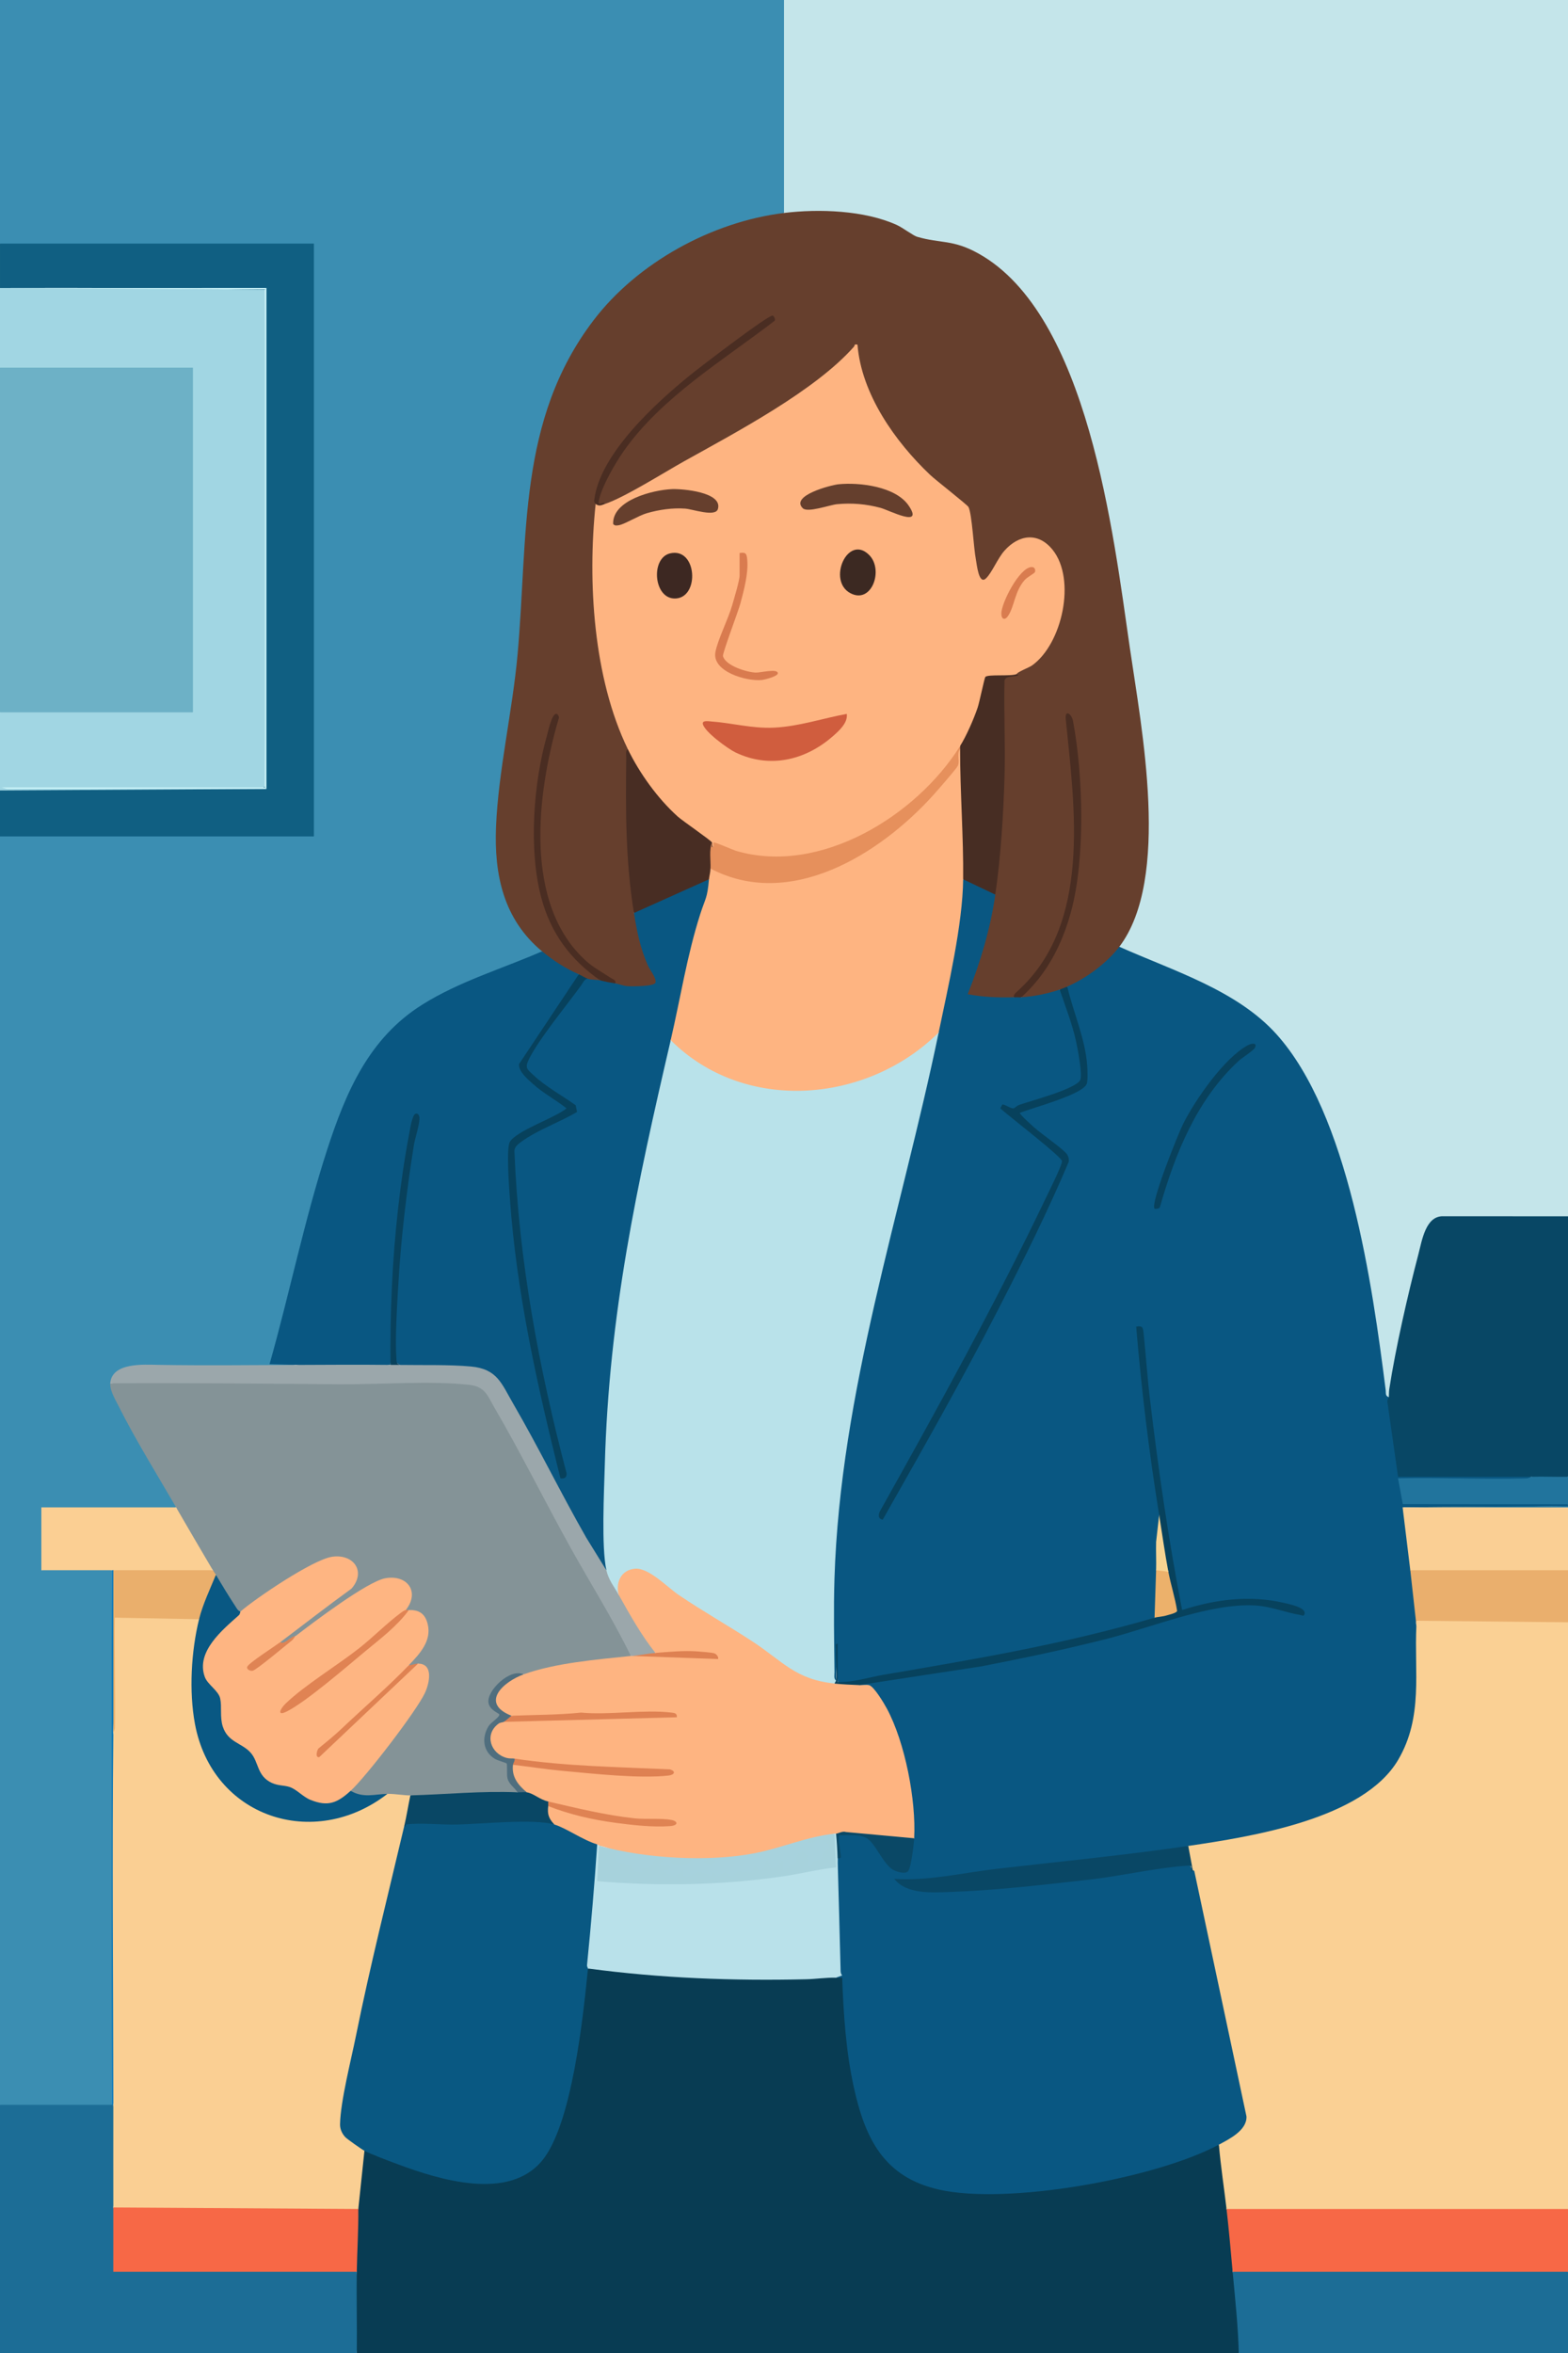 <?xml version="1.0" encoding="UTF-8"?><svg id="Layer_1" xmlns="http://www.w3.org/2000/svg" viewBox="0 0 1024 1536"><defs><style>.cls-1{fill:#21749d;}.cls-2{fill:#653f2d;}.cls-3{fill:#472d23;}.cls-4{fill:#b9e2ea;}.cls-5{fill:#3c2922;}.cls-6{fill:#d97b4f;}.cls-7{fill:#0a4866;}.cls-8{fill:#f76846;}.cls-9{fill:#df8454;}.cls-10{fill:#095883;}.cls-11{fill:#663f2d;}.cls-12{fill:#feb582;}.cls-13{fill:#e6905c;}.cls-14{fill:#fbcf93;}.cls-15{fill:#084765;}.cls-16{fill:#e08353;}.cls-17{fill:#de8152;}.cls-18{fill:#facf93;}.cls-19{fill:#c8f2f8;}.cls-20{fill:#07415c;}.cls-21{fill:#492d22;}.cls-22{fill:#0174b9;}.cls-23{fill:#9ba7ab;}.cls-24{fill:#ecb16b;}.cls-25{fill:#094765;}.cls-26{fill:#a7d2dc;}.cls-27{fill:#fad094;}.cls-28{fill:#d97c4f;}.cls-29{fill:#1c6d96;}.cls-30{fill:#a1d6e3;}.cls-31{fill:#4a2d22;}.cls-32{fill:#849397;}.cls-33{fill:#105f82;}.cls-34{fill:#6db1c6;}.cls-35{fill:#08415c;}.cls-36{fill:#eaaf6c;}.cls-37{fill:#b9e1ea;}.cls-38{fill:#eaaf6d;}.cls-39{fill:#f7d492;}.cls-40{fill:#3d2822;}.cls-41{fill:#07425d;}.cls-42{fill:#df8252;}.cls-43{fill:#df8353;}.cls-44{fill:#feb481;}.cls-45{fill:#c4e5ea;}.cls-46{fill:#d05d3e;}.cls-47{fill:#facf94;}.cls-48{fill:#506e7e;}.cls-49{fill:#a7d2dd;}.cls-50{fill:#083c53;}.cls-51{fill:#df8253;}.cls-52{fill:#3b8eb2;}.cls-53{fill:#095882;}.cls-54{fill:#095782;}.cls-55{fill:#482d23;}</style></defs><path class="cls-52" d="M512,0l2,.69v137.08l-2,1.22-3.99,2.56c-51.43,8.26-99.31,37.04-127.58,81.27-24.88,38.91-32.73,83.78-35.57,129.17-1.99,53.6-7.72,106.96-16.56,160.14-4.48,37.6-5.95,78.01,24.42,105.11l1.28,3.75c-.95,1.55-2.19,2.81-3.72,3.77l-50.12,20.36c-63.19,24-80.65,87.72-96.75,147.42-8,32.11-16.31,64.12-24.96,96.03l13.21.38,1.34,2.04-7.41,1.36c-30.03,1.08-59.8,1.24-89.32.46-7.7.06-19.97.23-22.14,9.25l-2.13.92c1.89,1.54,3.23,4.11,4.01,7.73,12.48,23.56,25.44,47.04,38.88,70.43l.11,2.83-.69,2H28.22l-1.22-2c.77,0,1.96.18,2,.67.72,9.43,1.21,30.22,0,39.15l-2,1.18c15.27-2.73,30.74-2.78,46,0,.88,114.31.54,234.44,0,349l-.93,2H1.21l-1.21-2v-828l.7-2h203.07l1.23,2-2-.96V160.25l2-1.25-.7,2H1.23l-1.23-2V0h512Z"/><path class="cls-45" d="M512,0h512v794l-.69,2c-28.32-.4-56.51-.18-84.55.66-5.04,2.05-7.39,10.44-8.72,15.29-8.79,32.09-16.35,65.94-20.99,98.97l-2.05,1.08c-1.78,1.62-3.03,1.05-3.71-1.17-6.75-53.05-14.16-107.72-31.31-158.87-16.16-48.21-39.32-89.15-88.31-109.11l-49.93-21.45c-1.22-.88-2.13-2.02-2.74-3.4l.18-3.68c18.24-28.76,17.86-64.9,16.38-97.94-5.82-55.24-12.57-110.56-22.66-165.27-11.64-63.19-29.65-150.06-88.86-184.96-11.93-4.75-24.5-7.98-37.7-9.7-23.85-16.36-54.1-18.62-82.91-15.82l-3.43-1.63V0Z"/><path class="cls-54" d="M650,584c.37,1.03.7,2.07.88,3.13s.35,2.07.18,3.02c-3.51,19.78-8.74,40.44-17.68,58.26.82-.45,1.7-.72,2.65-.74,5.26-.1,16.96.65,22.17,1.41,1.44.21,2.68,1.03,3.8,1.92,1.42-2.38,3.96-2.92,5,0,7.33-3.11,17.29-6.02,25-5l3.13,2.91c5.21,12.97,11.49,32.52,12.32,46.68.67,11.51.7,11.96-9.9,16.98-12.49,4.58-24.88,8.84-37.19,12.79l-3.55-1.5,25.73,21.02c5.2,3.69,9.5,8,12.92,12.92-1.75,7.39,2.35-.19-.6-3.53-9.63-7.57-19.03-15.47-28.19-23.69-2.37-2.05-3.44-4.52-.33-6.36,13.02-3.78,25.64-8.52,37.86-14.23,4.62-1.89,4.46-6.64,3.96-10.95-2.14-18.23-6.68-34-12.36-51.48l1.19-3.55,1.32-2.79c11.26-5.44,21.56-13.05,29.66-22.62l3.02-.59c34.6,15.53,76.43,28.11,102.51,56.99,47.22,52.27,62.77,164.01,71.46,232.54.23,1.8-.42,3.75,2.03,4.48,1.38.87,1.72,1.55.95,2.79l6.92,47.21h83.93s1.2,2.01,1.2,2.01c1.53,2.43-1,2.83-3.25,3.07-27.15.21-54.28.08-81.41-.4l2.64,13.23,104.81.11,1.21,2v1c-35.67.77-71.67,1.1-108,1l2.07.43s1.59,13.05,4.77,39.15l-1.84,1.42,2.06.45c1.18,10.65,2.37,21.3,3.55,31.95-1.6.35-2.14,1.55-1.61,3.6l1.87,3.17c1.7,32.6,2.51,74.25-22.35,98.6-26.81,26.26-88.58,40.3-125.53,43.8l-2.99-1.58-6.4,2.27c-57.56,7.78-114.68,14.89-171.37,21.33l-8.98.07c9.81,5.76,23.41,5.14,34.74,4.24,50.91-4.06,101.39-9.01,151.24-17.04,2.12.28,3.38,1.99,3.76,5.12.85-2.54,2.48-1.63,3.09.78l33.91,159.57c.29,4.8-2.16,8.35-5.39,11.59-2.76,2.77-11.42,9.46-14.61,7.07l-1.72,3.14c-40.58,18.29-87.13,28-131.67,30.64-54.14,3.21-92.34-6.12-105.33-63.89-5.71-25.42-9.36-51.88-8.57-77.97-.69,1.89-1.56.84-2.71-.92-.34-1.52-.04-2.26,1.19-2.71-1.57-24.96-1.63-50.06-.19-75.29,1.02-3.3,1.02-8.16,0-14.57,1.49-3.24,24.7-1.66,25.71,5.65,2.99,6.27,18.37,27.07,20.45,10.21l1.76-13.15,2.09-1.15-1.88-2.98c-.83-32.18-6.34-70.5-27.94-95.02-3.03.46-5.08-.21-6.17-2-.14-.84,0-1.7.66-1.8,68.72-10.52,141.88-21.99,210.34-44.98,26.34-8.56,51.26-9.49,77.23-1.17-22.43-9.63-49.51-7.26-72.95-.27l-5.32.28c-13.39-60.58-20.64-123.13-26.5-184.19-2.63-2.64-2.56-.73.2,5.74,3.64,33.37,7.72,66.51,11.93,99.81.65,5.17.59,10.39.41,15.59.28,11.25.51,22.86-.62,34.17l-1.38,1.83c.78.12,1.93.4,1.97.96.34,5.24.1,24.1-.92,28.66l-2.05,1.38-4.14,2.58c-62.41,17.07-125.34,30.31-188.81,39.73-4.48.49-9.77.95-14.05-.31-.71-8.18-.71-16.51,0-25-.27,7.98-.61,15.98-1,24-2.24,1.76-3.04-.19-3.12-2.57-3.39-83.31,7.54-167.11,27.47-248.78,13.43-55.74,26.88-111.45,40.35-167.13l2.31-4.52-.92-2.13c6.82-31.09,11.77-62.49,14.83-94.19l2.08-3.68c.42-.66,1.1-1.59,1.65-1.43,2.48.72,16.88,7.54,18.93,9.02l.42,2.41Z"/><path class="cls-50" d="M546,1291c1.33.03,2.68-.04,4,0,.86,23.56,2.44,47.95,7.48,71.02,7.37,33.66,19.49,59.13,55.69,67.31,45.04,10.18,141.65-7.27,182.82-29.32.6,1.01,1.17,2.03,1.62,3.11,2.07,4.98,5.25,30.36,4.32,35.5-.21,1.15-.55,2.27-.94,3.39,4.57,12.92,5.86,27.43,4,41,.61,1.03,1.19,2.08,1.63,3.18,2.44,6.01,5.2,40.33,3.6,46.45-.3,1.15-.75,2.27-1.23,3.38H233c-3.02-16.98-3.46-36.11,0-53-.49-1.04-.95-2.1-1.27-3.19-1.39-4.77-.61-29.75.95-34.66.34-1.08.81-2.12,1.32-3.15-.77-.08-1.94-.39-1.92-.88.21-4.37,2.73-34.69,3.81-36.15l2.11-.97,1.85-1.31c18.26,7.75,37.2,14.98,56.98,18.96,52.97,9.6,64.42-15.93,74.67-63.02,5.13-23.59,7.73-47.72,10.27-71.59l2.22-2.04,5.41-.64c50.95,4.69,103.62,8.14,153.83,4.64l2.76,2Z"/><path class="cls-27" d="M1024,1059v383l-.7,2h-221.06l-1.24-2c-1.61-13.99-3.81-27.95-5-42,6.98-3.74,18.44-9.44,18.02-18.45l-34.04-160.04c-.16-.5-.53-.55-.99-.51-1.38-2.07-5.62-11.61-4.71-14.26.28-.82.98-1.34,1.71-1.74,41.16-6.05,114.46-17.46,137.17-56.33,16.38-28.03,10.35-57.08,11.83-87.67-.46-2.05-.22-3.72.72-4.99l97.07.98,1.2,2.01Z"/><path class="cls-34" d="M0,240l.69-2h124.08l1.22,2,2,.7v223.06l-2,1.24-.69,2H1.22l-1.22-2v-225Z"/><path class="cls-30" d="M1,188c57.46-.11,114.79.23,172,1,.89,106.41.88,218.34,0,325-55.99.88-115.42.87-172,0,56.46.8,115.05.78,171.77.5.46-1.27.87-1,1.23.5l-.69,2c-57.35.33-114.7.66-172.07.99l-1.24-1.99v-51h126v-225H0v-52c.28-.87.62-.86,1,0Z"/><path class="cls-33" d="M0,159h205v387H0v-30l174-1c-2.27-.37-2.75-1.11-.5-1.57V189.24c-57.24-1.06-114.74-1.47-172.5-1.24h-1v-29Z"/><path class="cls-29" d="M73,1374c.28-.87.62-.86,1,0,2.76,22.27,2.69,44.72,0,67,2.08,13.22,2.71,26.55,1.89,40.01h155.88s1.23,1.99,1.23,1.99c-.3,17.64.22,35.36,0,53H0v-162h73Z"/><path class="cls-15" d="M1024,794v170c-6.69,3.26-17.12,2.94-24,0h-86.99s-6.92-48.66-6.92-48.66c-.49-1.24.86-2.68.91-3.34.12-1.74,0-3.32.28-5.19,4.04-26.36,12.18-62.04,19.01-88.02,2.33-8.85,4.69-25.13,16.17-24.83l81.54.04Z"/><path class="cls-29" d="M1024,1483v53h-215c-.45-17.73-2.4-35.39-4-53l.7-2h217.07l1.23,2Z"/><path class="cls-8" d="M1024,1442v41h-219c-1.25-13.69-2.42-27.35-4-41h223Z"/><path class="cls-47" d="M1024,984v41c0,.78-.2,1.99-.69,2-30.54.65-63.24.8-93.86,0-4.19.72-7.01.05-8.45-2l-5-41c36.13-.44,72.13-.44,108,0Z"/><path class="cls-38" d="M1024,1025v34l-98.99-1c-.06.99.04,2,0,3l-4-36h103Z"/><path class="cls-1" d="M1024,964v18l-107.89-.11-3.11-16.88c27.83-.61,55.79.75,83.62.06,1.8-.04,3.2-1.07,3.38-1.07,7.97-.24,16.03.18,24,0Z"/><polygon class="cls-1" points="1024 983 1024 984 916 984 1024 983"/><path class="cls-11" d="M731,618c-8.03,10.6-21.79,20.75-34,26-.15,3.16-2.77,4.19-5,2-7.89,2.67-16.67,4.45-25,5l1.39-4.05c12.35-12.02,21-27.24,26.45-43.5-6.33,17.96-17.18,37.06-32.85,47.55-10.08.29-20.1-.08-30-2.01,8.25-20.96,14.8-42.63,18-64.99-.61-2.57-1.18-5.21-.96-7.86,3.66-44.03,6.78-87.71,4.99-131.92l.72-1.93c3.47-.56,6.55-1.32,9.25-2.29-.65-.7-.87-1.47-.55-2.32,17.58-6.68,26.27-24.26,29.01-42.21,6.09-39.88-24.7-61.56-43.99-20.47-5.6,9.41-11.22,4.98-12.27-4.26-1.58-12.85-3.35-25.66-5.31-38.43-33.17-26.22-66.23-58.87-72.53-103.66-16.28,17.48-36.36,30.77-56.56,43.37-33.59,20.96-69.76,40.13-104.52,58.3l-2.28-1.31c-2.31.17-4.18.13-6,0,.43.84.81,1.7,1.08,2.59s.46,1.7.43,2.54c-2.03,51.33-2.75,101.51,19.2,149.52l.3,5.36c1.97,55.38,2.96,83.06,2.96,83.06,1.6,8.18,1.95,16.16,1.04,23.94l2.45,2.55c2.1,13.7,5.66,27.35,13.03,39.14,4.72,10.55-22.44,9.04-26.81,6.49l-.67-2.18c-64.39-30.38-55.81-115.39-39.26-172.87-16.64,53.69-24.25,129.58,27.34,167.04l1.91,3.83c-.96,2.84-7.7,2.26-8-1-3.2.72-5.86,1.06-6-3-4.25.59-8.57-.93-12.94-4.55-5.6-2.57-9.29-6.06-11.06-10.45-25.1-20.86-31.38-49.86-30.05-81.55,1.51-36.1,10.7-75.23,14.04-111.96,7.03-77.29-.17-152.99,49.61-218.39,28.65-37.65,77.37-64.36,124.4-70.1,22.81-2.78,52.53-1.77,73.67,7.83,3.83,1.74,10.73,6.98,13.28,7.72,15.43,4.51,23.27,1.58,40.07,10.93,71.63,39.9,88.07,183.16,98.81,257.19,7.67,52.84,26.86,150.85-6.83,195.33Z"/><path class="cls-54" d="M463,574c2.01,2.42,2.2,5.87.58,10.34-9.36,29.8-17.21,60.4-23.55,91.78l-2.03,2.88c.3,3.48.18,6.95-.36,10.4-25.94,108.82-46.96,224.42-40,333.56l-1.64,2.03-2.3.08c-22.76-38.49-44.87-77.98-66.33-118.49-6.39-12.62-19.4-13.27-32.53-13.29l-30.31-.26c-1.37-.33-2.54-1.02-3.52-2.04l-3.64-.85c-.34-13.42-1.13-13.14-2.36.85-20.38,2.89-41.64,3.04-62,0l-16.98-.48c13.19-46.56,22.75-94.24,37.72-140.28,12.18-37.44,27.2-72.46,61.75-94.25,24.29-15.32,52.38-23.54,78.52-34.98,7.09,5.9,15.5,11.38,24,15l1.15,1.88-14.2,21.33c5.35-7.08,10.66-14.07,15.93-20.98l3.12.76c1.91.63,5.85.48,8,1,1.7-3.21,7.93-.16,10,2,2.44.39,4.85,1.55,7.78,1.77,2.71.2,17.75.26,18.3-2.39.64-3.06-3.56-7.88-4.93-11.02-5.2-11.9-7.08-21.67-9.14-34.36l.55-2.44c15.51-6.96,31.02-13.93,46.54-20.89l1.91,1.33Z"/><path class="cls-32" d="M412,1081l-1.7,1.52c-21.65,2.17-43.03,5.9-64.15,11.18l-4.14-.7c-8.44-1.03-25.91,13.28-19.32,21.21,5.77,4.39,7.35,6.41.43,10.83-10.38,12.24-3.42,20.79,9.6,25.62-.33,8.15,1.02,11.79,5.77,17.69l-.48,1.64-6.17,1.81c-20.3.5-40.55.97-60.74,1.43l-3.08-1.24c-1.37,3.4-13.27,1.83-15-1-7.29,3.58-16.02,4.09-23.46.56l-.54-2.56-.62-2.15c17.24-18.81,33.29-39.59,46.69-61.32,2.41-4.97,6.45-16.03-1.18-17.49l-.89-2.04c-3.25,2.41-5.25,2.74-6,1l-.42-2.46c9.38-7.23,19.08-28.86,1.76-31.54l-1.34-2c-1.09,1.05-1.75,1.05-2,0-.82-1.77-.4-3.79,1.25-6.08,1.76-24.06-24.09-8.95-34.88-2.02-12.5,8.02-24.42,17.02-36.18,25.95l-2.18-.84c-2.95,2.27-5.83,4.44-9.1,6.3-.29.16-1-1.33-.9-2.3,1.08-1.47,2.2-2.9,3.42-4.25s2.42-2.65,3.81-3.73c12.54-9.66,25.19-19.17,37.99-28.48,10.41-15.58-5.09-20.87-18.58-14.83-17.89,8-34.88,20.36-50.44,32.05l-2.19-.77c-1.62,2.25-2.93.83-4.16-1.14-4.71-6.12-10.94-15.53-11.84-22.86-2.9.86-3.38-.46-2-3-10.56-11.78-18.86-26.05-24-41-12.08-20.75-26.9-44.74-37.52-65.98-2.12-4.23-5.87-10.29-5.48-15.02l11.48-1.4c66.3.22,131.69-.09,196.18-.91,8.41-.1,16.76.49,25.12,1.12,7.28.55,11.56,2.51,15.5,8.37,28.36,52.18,57.31,104.47,86.85,156.86,2.53,4.35,4.84,8.82,4.86,13.96Z"/><path class="cls-23" d="M193,891c20.64-.07,41.37-.26,62,0,1.43-2.27,3.43-2.27,6,0,14.5.23,32.37-.27,46.48,1.02,17.31,1.58,20,11.09,27.69,24.31,16.65,28.64,31.2,58.59,47.65,87.35l13.17,21.33,2.35,1.11c2.29,4.82,4.18,9.78,5.65,14.89.79.38,1.57.79,2.26,1.3,2.09,1.56,17.93,27.16,20.61,31.95.81,1.45,1.06,3.1,1.13,4.74l-1.23,1.31-13.77.69c-.33.87-.67.87-1,0-11.69-24.09-26.13-46.9-39.17-70.33-16.82-30.2-32.25-61.53-49.66-91.34-4.68-8.02-6.15-14.15-16.67-15.33-25.32-2.85-59.27-.15-85.18-.37-49.68-.41-99.57-1-149.33-.63,1.13-13.75,21.86-12.21,31.54-12.04,29.86.51,59.84.14,89.46.04Z"/><path class="cls-14" d="M115,984c7.9,13.56,15.96,27.46,24,41-21.61,2.72-43.4,2.79-65,0-.19.89-.52.86-1,0-15.32-.04-30.68.03-46,0v-41h88Z"/><path class="cls-22" d="M74,1131c.89,10.1,1.71,20.23,1.75,30.37.23,60.74.33,121.52.19,182.26-.01,5.06-.31,10.12-.63,15.19s-.8,10.13-1.31,15.18h-1v-349c.33,0,.67,0,1,0l2,.69v29.81l-1.51,1.15c.34,24.95.17,49.74-.49,74.35Z"/><path class="cls-4" d="M546,1097c1.6,1.35,1.26,2.02-1,2-2.88,1.85-6.42,1.92-10.65.23-15.98-5.77-30.75-14.5-44.31-26.18-22.2-12.59-43.09-26.49-62.67-41.7-9.49-8.61-23.54-6.71-21.67,8.03l-1.69,1.63c-3.08-5.51-6.62-9.68-8-16-3.34-15.25-1.51-51.34-1.04-68.54,2.68-98.55,20.96-182.55,43.04-277.46l4.32,1.38c46.73,43.26,121.15,37.14,166.45-5.08l4.23-1.3c-24.54,118.33-64.25,234.55-68.05,356.45-.62,19.95-.22,41.04.03,61.06.02,1.69-.64,4.45,1.02,5.49Z"/><path class="cls-44" d="M545,1099l1.41-1.2c4.12,1.02,8.57,1.29,13.37.81l1.23,1.39c2.05.09,4.59-.37,6.47.02,3.22.66,9.89,11.95,11.7,15.31,11.87,22.05,19.16,59.79,17.83,84.67l-1.1,1.91c-15.15-1.5-30.24-3.17-45.27-5.01-2.32.85-3.86.89-4.63.1-.1.92-.45.87-1,0-5.22,1.33-10.51,2.45-15.88,3.37-.34.98-.73,1.78-1.32,1.96-14.06,4.43-29.45,9.04-44.07,10.91-12.53,1.61-36.39,3.6-48.17,1.01-.8-.18-1.47-.95-2.1-1.9-9.97,1.03-20.07.17-30.31-2.58-2.86-2.27-6.58-3.87-11.16-4.79-1.26,1.67-1.72.83-2-1-2.13,1.48-4.72,1.17-7.76-.93l-19.33-9.65-.91-2.42c-5.23-1.22-8.9-9.34-4-12,6.67.95,6.67-.05,0-3-2.78,3.01-12.75-2.86-14-6-6.95-.72-14.51-13.08-9-18,7.57-.45,7.9-1.79,1-4-1.54,3.72-8.46.54-11.19-1.18-6.24-3.94-8.54-12.94-4.17-19.08,1.73-2.43,6.34-7.46,8.37-3.74l5.16-2.07c7.42.26,7.36-.39-.16-1.93-4.49,2.75-11.6-5.01-12.08-9.33-.93-8.41,12-18.17,20.08-17.67,20.84-7.5,48.03-9.67,70-12,.33-.03.67.03,1,0l17.34-.79-2.34-1.21c-9.29-11.66-16.72-24.97-24-38-2.04-8.08,1.6-16.11,10.62-16.95s21.22,12.13,28.66,17.17c15.58,10.57,32.08,19.85,47.85,30.15,20.12,13.13,28.2,24.99,53.87,27.63Z"/><path class="cls-44" d="M629,574c-.31,29.53-9.89,70.56-16,100-46.69,46.39-126.84,53.1-175,5,6.39-27.47,10.64-55.25,19.28-82.22,3.45-10.79,4.6-10,5.72-22.78-2.77-1-1.86-6.54,1-7l3.93-.27c60.45,26.56,122.28-22.69,156.05-68.62-.13-3.26.24-7.18,3.02-9.11l1.35,3.85c1.89,25.8,2.56,51.59,2.01,77.38l-1.36,3.77Z"/><path class="cls-37" d="M547,1213c.73,24.5,1.33,49.01,1.97,73.53.03,1.08.27,2.16,1.01,2.99l-3.98,1.48c-6.88-.13-13.1.89-19.46,1.04-47.71,1.11-95.33-.69-142.54-7.04-2.02.3-2.78-.34-2.62-2.29,1.69-20.44,3.43-40.94,5.38-61.35.56-5.87,1.85-11.64,3.24-17.36.88.27,1.63.89,2,1,.51.99.08,2.48-1,3,2.5,6.01,1.88,12.72.15,18.87,51.46,3.1,102.69.44,152.77-9.49l-.86-17.88,1.93-1.5c-.87-.28-.86-.62,0-1,.33-.04.67.03,1,0,1.52,4.91,2.55,11.13,1,16Z"/><path class="cls-3" d="M664,440c-.01.08.88.55,1.01.98-2.97.94-8.5-.05-9.02,3.51-.48,20.65.65,41.4.05,62.05-.74,25.4-2.43,52.26-6.04,77.46l-21-10c.29-27.56-2-56.74-2-85-.64-.05-.64-.72,0-2l-.84-2.48c7.38-13.79,12.61-28.33,15.69-43.62,1.75-2.09,16.98-2.73,20.51-2.49l1.63,1.59Z"/><path class="cls-25" d="M776,1205l3,16c-.15.01-.52.89-.98,1.01.43-4.78.03-4.34-4.49-3.99-19.61,1.5-41.95,6.69-62.05,8.96-29.27,3.32-61.56,7.08-90.94,8.06-11.99.4-28.48,1.63-36.54-8.55,22.22,1.49,44.46-3.91,66.5-6.49,41.77-4.88,83.84-8.88,125.49-15.01Z"/><path class="cls-41" d="M757,989c-6.56-40.71-11.59-81.88-15-123.01,4.27-.74,4.46.66,4.88,4.61,1.49,14.27,2.43,28.64,4.13,42.88,5.5,46.08,12.13,92,21,137.52,21.47-6.93,43.97-9.85,66.2-4.72,3.26.75,14.76,2.94,13.78,7.2-.46,1.99-1.85.9-2.72.77-9.76-1.56-19.07-5.65-29.79-6.24-28.85-1.6-66.97,14.14-95.48,21.49-27.35,7.05-55.06,12.78-82.78,18.22l-80.22,12.28c-5.63-.24-10.35-.42-16-1,.2-.64.93-1.44,1-2,.8-6.07-.27-14.07,0-20.51.05-1.23-.76-3.71,1-3.49v25c10.1.34,19.89-2.98,29.81-4.69,61.5-10.54,117.04-19.8,177.19-37.31l.77-2.22c4.04-.48,7.98-1.34,11.76-2.83l-4.78-21.13c.03-1.39.46-2.66,1.26-3.82-4.93-11.44-6.93-23.78-6-37Z"/><path class="cls-20" d="M697,644c3.87,16.76,11.83,34.25,12.99,51.51.19,2.84.5,9.38-.2,11.78-2.1,7.22-36.4,16.04-43.8,19.22,0,1.12,8.3,8.51,10,10,4.08,3.59,18.92,13.98,20.9,17.09.94,1.46,1.3,3.05,1.08,4.78-13.6,32.13-29.31,63.74-45.26,94.83-24.09,46.98-50.18,92.88-76.22,138.78-3.2-.33-2.91-3.54-1.71-5.72,37.69-67.31,75.09-134.95,108.4-204.6,2.07-4.32,10.09-20.27,10.4-23.61.24-2.64-35.94-30.39-40.34-34.54l1.36-2.55c2.21.08,5.74,2.98,7.4,2.49.79-.23,2.16-1.72,3.72-2.26,7.2-2.49,37.13-10.42,39.76-16.22,1.61-3.55-1.85-21.18-2.94-26.02-2.48-10.97-6.86-22.33-10.53-32.97,1.67-.57,3.37-1.3,5-2Z"/><path class="cls-21" d="M662,651c.04-1.97,1.21-2.81,2.51-3.99,48.42-43.79,37.3-119.44,31.5-177.53-.66-6.63,3.85-3.54,4.75,1.26,6.63,35.49,8.12,89.49-1.27,124.26-5.81,21.53-15.84,40.99-32.5,56-1.65.11-3.34-.05-5,0Z"/><path class="cls-35" d="M754.01,788.99c-3.06-3.02,15.52-49.19,18.82-55.67,7.99-15.73,26.55-42.53,42.02-50.98,2.56-1.4,6.44-1.81,4.68,1.67-.92,1.81-8.38,6.49-10.54,8.47-27.27,25.1-41.56,60.55-51.49,95.51-.46,1.16-3.17,1.32-3.49,1Z"/><path class="cls-7" d="M597,1200c-.21,3.96-1.95,19.22-4.01,21.53-1.89,2.11-7.7.28-9.95-1.07-6.01-3.61-11-15.99-16.09-19.91-4.54-3.5-13.54-2.33-18.96-2.55-.66,4.05.55,7.88.88,11.65.17,1.93,1.13,3.88-1.88,3.35-.16-5.39-.46-10.65-1-16,1.59-.14,4.23-1.86,6.52-1.07l44.48,4.07Z"/><path class="cls-24" d="M763,1026c1.6,8.47,4.41,16.98,5.73,25.56-.26,1.41-5.26,2.45-6.74,2.93-2.62.86-6.11.96-7.99,1.51l1-31c.93-3.04,7.47-1.94,8,1Z"/><path class="cls-39" d="M763,1026l-8-1c.2-6.14-.17-12.34.01-18.49l1.99-17.51c1.98,12.28,3.7,24.79,6,37Z"/><path class="cls-18" d="M130,1057l1.08,4.17c-8.13,40.6-7.18,89.83,30.96,114.55,26,16.85,59.21,14.49,84.62-2.54l6.34-2.18c4.9-.09,11.41,1.1,15,1,1.88,6.17.3,15.24-4,20l-.4,7.5c-14.56,60.01-27.5,119.47-38.82,178.38-3.7,13.37,3.18,17.63,13.29,23.84l-.07,2.28-4,38-.71,2c-52.68-.33-105.37-.66-158.06-.99l-1.22-2.01c-.07-22.32.02-44.68,0-67-.07-80.95-.85-162.06,0-243,.56-25.3.79-50.76.66-76.37,17.93-.44,35.99-.32,54.17.35l1.16,2.02Z"/><path class="cls-53" d="M362,1191c7.85,2.38,18.2,9.97,28,13-1.77,26.27-4.01,52.53-6.63,78.73-.11,1.09.66,2.06.63,2.27-3.18,31.22-10.34,101.76-30.02,125.48-21.86,26.34-66.81,12.54-94.24,2.29-5.62-2.1-16.84-6.25-21.73-8.77-1.73-.89-11.31-7.61-12.55-8.95-2.13-2.31-3.45-5.23-3.39-8.38.3-15.11,7.2-41.87,10.39-57.7,9.26-45.89,20.82-91.42,31.54-136.96.53-1.31,1.33-2.36,2.42-3.17,27.85-.06,55.68-.55,83.49-1.48,4.75.09,8.54.22,12.08,3.65Z"/><path class="cls-8" d="M234,1442c.14,13.69-.77,27.32-1,41H73.99c-.02-13.98.05-28.01,0-42l160,1Z"/><polygon class="cls-19" points="1 188 174.01 187.99 174 515 4.49 515 1 514 173 514 173 189 1 188"/><path class="cls-44" d="M395,329c12.92-4.31,38.46-20.45,51.67-27.83,34.07-19.01,85.68-46.13,111.04-74.89.6-.68-.06-1.92,2.28-1.27,2.6,32.31,24.62,63.33,47.48,85.02,3.51,3.34,24.31,19.51,25.03,20.97,2.3,4.67,3.34,26.73,4.81,34.19.59,3,1.85,17.03,6.67,12.3,3.95-3.87,7.53-12.99,11.99-18.01,9.48-10.66,22.15-12.26,31.53-.49,15.43,19.37,6.21,61.41-13.57,75.45-1.81,1.29-9.76,4.31-9.94,5.56-3.82,1.69-19.13-.05-20.54,1.96-.59.84-3.83,16.55-5,20-2.5,7.38-7.36,18.49-11.46,25.04-3.07,10.52-10.9,18.78-18.45,26.51-35.47,36.36-91.67,61.53-140.58,39.04-2.66,3.83-4.11,1.08-2.96-2.55-.64.42-1.57,1.02-2.1.68-19.09-12.01-43.92-35.37-52.25-56.19-.68-1.7-.97-3.71-.66-5.5-22.53-46.35-26.35-109.36-21-160l1.21-.78c.8,1.16,2.4,1.42,4.79.78Z"/><path class="cls-55" d="M465,550c.83,4.56,1.06,9.96,1.03,15.62l-2.03,1.38c-.12,2.85-.82,4.9-1,7l-49,22c-5.56-34.14-5.44-67.18-5.02-101.51.02-1.69-.64-4.44,1.02-5.49,7.68,15.8,19.47,32.2,32.53,43.97,3.31,2.99,21.9,15.66,22.47,17.03Z"/><path class="cls-20" d="M384,639c-2.19-.31-3.28,2.6-4.38,4.11-9.44,13.06-27.32,34.66-34.02,47.99-3.09,6.15-1.41,6.79,2.92,10.87,7.63,7.19,18.87,13.36,27.46,19.54l.88,4.38c-11.18,6.56-25.83,11.76-36.2,19.28-2.12,1.54-4.7,3.38-4.71,6.28,2.82,71.21,15.97,141.49,34.03,210.17.31,2.82-1.35,3.81-3.98,3.39-14.95-59.83-28.65-120.72-33-182.51-.48-6.76-2.45-32.85-.06-37.04,4.19-7.36,30.05-15.93,37.03-21.95-7.09-5.64-15.25-9.87-22-15.99-3.36-3.05-9.5-8.15-8.99-12.93l39-58.59c1.84.78,4.41,2.48,6,3Z"/><path class="cls-31" d="M402,642c-4.25-.68-5.99-1.03-10-2-19.51-13.49-32.37-30.91-38.51-53.99-8.42-31.59-5.15-74.82,3.8-106.23.67-2.36,3.2-14.43,6.2-13.78.89.19,1.95,2.13,1.33,3.24-14.07,48.06-23.43,121.05,18.17,158.26,4.86,4.34,10.66,7.38,16.03,10.97,1.46.98,3.13,1.06,2.98,3.52Z"/><path class="cls-31" d="M389,329c.01-.12-1.11-.92-.96-2.32,3.4-30.07,40.07-63.48,62.48-81.66,6-4.87,50.65-39.14,53.98-39,.76.03,2.06,2.26,1.39,3.36-33.64,25.93-73.3,49.47-98.3,84.7-5.55,7.82-15.15,24.21-16.6,33.4-.53,3.34,3.47-.73,4.02,1.51-2.2.73-3.64,1.76-6,0Z"/><path class="cls-35" d="M255,891c-.35-34.18,1.19-68.53,5.01-102.49,1.78-15.8,4.26-33.13,7.28-48.72.54-2.77,1.92-12.29,4.22-12.79,1.92-.42,2.48,1.76,2.43,3.35-.16,4.76-2.87,12.36-3.68,17.42-4.82,30.08-8.58,62.31-10.26,92.74-.78,14.18-2.04,33.23-1.08,47.08.14,2.02.17,2.45,2.07,3.41-2-.03-4,.02-6,0Z"/><path class="cls-12" d="M183,1072l.55,2.05c3.41-1.53,6.56-3.54,9.45-6.05,11.06-8.52,46.91-35.72,58.74-37.76,14.45-2.49,22.6,9.04,13.26,20.76.34,1,1.05.87,2,0,6.83-.17,10.66,2.47,12.31,9.18,2.72,11.02-5.31,19.51-12.31,26.82-3.23,5.46-2.87,5.9,1.09,1.32l4.91-2.32c10.2-.03,7.51,12.59,4.54,19.04-5.39,11.72-38.68,55.04-48.54,63.96l-.03,2.7c-13.22,13.29-27.28,6.4-40.05-3.14-8.83-1.48-17.55-2.95-21.41-12.26-1.53-5.79-4.42-10.37-8.66-13.74-15.74-6.86-16.98-18.05-17.1-33.77l-1.44-2.65c-13.05-11.6-12.32-23.48-2.05-37.05,4.62-6.11,12.33-13.62,18.74-17.09,10.42-8.97,47.25-33.83,59.74-35.75,14-2.16,22.64,9.49,12.8,20.79-15.73,11.37-31.03,23.31-46.53,34.97Z"/><path class="cls-10" d="M157,1052c-.13.12-.12,1.59-1.04,2.42-10.74,9.58-28.24,23.85-22.19,40.32,1.83,4.98,8.88,8.85,10.02,13.98,1.2,5.38-.28,12.21,1.69,18.31,3.33,10.31,12.36,10.68,18.06,16.94s3.98,15.29,14.07,19.93c4,1.84,7.77,1.43,11.41,2.59,4.71,1.51,8.68,6.37,13.61,8.39,11.69,4.77,17.73,1.95,26.37-5.87,8.35,4.92,15.63,2.15,24,2-48.02,37.23-114.41,15.28-125.71-45.79-3.91-21.16-2.44-47.29,2.71-68.21l-1.19-3.29c2.63-8.12,5.71-16.08,9.25-23.86l2.94-1.85c4.01,6.71,8.53,14.18,12.82,20.68.9,1.37,1.46,2.71,3.18,3.32Z"/><path class="cls-36" d="M139,1025c.55.92,1.34,1.89,2,3-3.73,9.08-8.67,19.52-11,29l-55.01-1.01c-.27,23.85.35,47.76.08,71.62-.02,1.82-1.07,3.2-1.07,3.38v-106c21.65.05,43.35-.04,65,0Z"/><path class="cls-25" d="M338,1170c.46-2.49,2.46-2.49,6,0,4.61.7,8.18,4.65,14,6,2.64,1.01,2.51,1.67,0,3-.61,5.4.36,8.05,4,12-12.92-3.92-48.37-.3-63.46.04-10.22.23-23.32-1.24-32.99-.11-.85.1-.6.88-.59,1.63l-.96-.56c1.54-6.56,2.59-13.4,4-20,23.28-.63,46.46-3.01,70-2Z"/><path class="cls-16" d="M267,1051c-7.46,10.38-18.66,18.8-28.52,26.98-12.17,10.08-38.13,32.57-50.9,39.1-7.15,3.66-4.58-1.62-1.04-5.04,12.22-11.82,33.74-24.89,47.94-36.06,8.99-7.07,18.2-16.38,27.05-22.98.97-.72,2.33-1.73,3.48-2,.53-.12,1.36.02,2,0Z"/><path class="cls-48" d="M342,1093c-13.57,4.88-28.61,18.88-8,27,1.05,2.04-.62,3.38-5,4-.64.4-2.22.31-3.34,1.12-9.54,6.9-5.41,19.62,5.3,22.45,1.88.5,3.45.19,5.04.43,3.37.63,2.13,4.1-1,4-.93,8.04,3.35,13.14,9,18-1.77-.27-4.08.08-6,0-1.94-3.05-5.56-5.22-6.53-8.97-.72-2.78-.01-8.98-.61-9.89-.22-.34-5.95-1.97-7.57-2.93-7.96-4.71-8.9-14-4.13-21.54,1.49-2.36,7.81-6.19,6.83-7.65-.55-.81-6.35-2.83-7-7.6-1.09-7.91,14.14-22.66,23.01-18.42Z"/><path class="cls-42" d="M273,1086l-64.49,61.02c-2.82.52-1.57-4.3-.58-5.59,4.93-4.01,10.51-8.57,15.09-12.91,14.16-13.46,30.71-27.65,43.99-41.51,2.03-.04,3.97-.99,6-1Z"/><path class="cls-9" d="M193,1068c-.61.47-1.3,2.04-2.49,2.97-4.12,3.21-22.6,18.86-25.48,19.65-1.47.4-4.27-.91-3.56-2.62,1.02-2.47,18.02-13.36,21.53-16,2.96,1.77,6.53-3.79,10-4Z"/><path class="cls-17" d="M428,1079c9.01-.7,18.27-1.61,27.49-.99,2.28.15,9.2.73,10.81,1.19,1.42.41,3.02,2.13,2.7,3.79l-55.99-1.99c4.95-.5,10.01-1.61,15-2Z"/><path class="cls-49" d="M545,1197v1c-.08,1.95-1.58,2.9-4.51,2.83,4.31,4.14,4.12,7.06-1,9.93-1.18,3.86-2.96,6.2-7.26,6.29-1.53,4.59-6.17,3.49-6.86-.98.09-5.13-.92-6.5-3.01-4.11.22,5.04-11.48,15.89-13.35,7.32-2.78,2.71-6.07,3.97-8.04-.12-1.41,4.13-4.16,4.81-7.97,2.79-2.42,3.55-6.04,2.67-9.56,1.45-3.83,3.74-7.16,4.21-10,1.39-2.3,1.15-4.95,2.13-7.31.47-2.67,1.46-5.53,1.07-8.59-1.19-5.32,3.21-9.55,3.47-12.7.79-4.67,3.71-13.64,1.08-11.33-4.97-4.22.63-5.97-.5-5.24-3.41-1.24,3.1-3.71,5.02-7.14,5.01-2.83,4.79-7.99,2.42-10.02-1.95-5.21-.66-9.03-2.68-11.47-6.06.44-5-2.66-5.49-6.5-3.86-.86.36-1.73-.59-2.13-1.62.05-1.1-.31-2.52,1-3,29.42,8.3,71.28,10.6,101.19,4.69,17.73-3.5,33.36-10.68,51.81-12.69Z"/><path class="cls-51" d="M334,1120c15.12-.59,30.46-.49,45.46-2.04,18.62,1.73,40.94-2.16,59.09,0,2.01.24,3.73.45,3.45,3.04l-113,3.01c1.58-.98,3.48-2.78,5-4Z"/><path class="cls-17" d="M335,1152c.11-.97,1.39-2.56,1-4,33.16,4.99,67.96,5.49,101.49,7.01,4.16,1.26,2.98,3.6-.95,4.04-19.01,2.13-49.32-1.25-69.04-3.05-10.84-.99-21.71-2.71-32.5-4Z"/><path class="cls-43" d="M358,1179c.11-.98-.07-2.01,0-3,18.49,4.28,37.48,8.94,56.51,10.99,6.93.74,17.43-.21,23.96,1.04,4.24.81,4.82,3.58-.93,4.02-11.28.85-24.65-.68-35.9-2.19-14.9-1.99-29.66-5.42-43.64-10.86Z"/><path class="cls-13" d="M627,489c-2.4,3.04.06,7.55-1.52,10.98-.83,1.82-13.55,16.35-15.97,19.03-34.9,38.66-93.48,75.27-145.51,47.99.24-5.49-1.02-12.12,1-17,.26.61-.18,2.11.01,2.99,1.96.33.54-2.52.99-3,.55-.59,12.64,4.84,14.99,5.52,54.69,15.91,117.56-23.04,146.01-68.51v2Z"/><path class="cls-26" d="M545,1198l1.01,21c-11.64,1.21-23.09,4.19-34.64,5.86-40.38,5.86-80.71,6.59-121.37,3.14.28-6.68.73-13.32,1-20.01,1.96.81,2.02-1.93,2.43-1.9,2.62.18,6.47,2.39,9.57,1.9.09,2.93-3.06,2.61-1.07,5.53,2.31,3.39,7.54,2.48,10.37,4.42,1.61,1.1,1.12,3.51,4.28,4.07s2.26-1.68,3.45-2.52c.85-.6,2.17.33,3.5-.43,4.29-2.43,3.38-8.44,11.47-6.07l-5.99,4.98c5.27-.23,14.61-.51,5,3.5,4.89,4.92,7.27,3.79,11.98-.49.14,8.66,8.27.9,11.52,1.04,1.74.07,4.57,3.23,7.5,1.95-2.11-6.06,2.3-.06,2.64.02,3.35.77,5.17-1.78,5.87-1.78.96,0,1.89,2.81,3.81,2.64,1.72-.15,3.9-3.01,5.62-3.41,2.49-.58,7.45,4.51,9.57-3.45,2.29-.6,1.81,4.4,4.95,2.96,2.63-1.15,2.46-12.8,6.05-.95,2.95.07,6.45-4.97,6.99-5,3.14-.13-1.47,6.7,1.98,5.96,1.88-.4,2.45-2.26,3.65-3.35.71-.65,2.34-.39,2.97-1.26,1.34-1.86.15-6.99,4.44-7.4,5.23-.49,2.55,5.63,4.42,8.46,1.74,2.64,2.22-1.33,3.04-1.89,1.21-.82,3.28-.44,4.59-1.45,1.24-.96,1.33-3.33,2.38-4.62,1.87-2.31,6.57-2.11,1.55-6.49-4.37-3.82-6.01-.49-10.08,0-1.98.24-1.5-.29-1.45-1.97l17-3Z"/><path class="cls-46" d="M553,466c.82,5.97-5.3,11.32-9.53,14.97-17.96,15.52-41.18,20.78-63.15,10.21-4.93-2.37-20.41-13.59-21.34-18.66-.45-2.45,3.85-1.67,5.56-1.55,13.62.97,26.66,4.71,40.95,4.03,16.2-.77,31.83-6.1,47.51-8.99Z"/><path class="cls-2" d="M524.25,331.75c-8.31-8.19,18.44-15.14,23.37-15.63,13.78-1.38,37.36,1.47,45.81,13.95,10.19,15.05-12.79,2.95-18.44,1.44-9.3-2.5-18.72-3.31-28.37-2.38-4.85.47-19.19,5.78-22.37,2.63Z"/><path class="cls-11" d="M438.81,319.29c6.85-.28,33.32,1.95,30.02,13-1.62,5.42-16.49.07-21.35-.27-8.28-.59-17.05.67-25,2.97-5.41,1.56-14.5,7.19-18.22,7.84-1.44.25-2.74.54-3.83-.77-.63-15.56,26.02-22.25,38.38-22.76Z"/><path class="cls-6" d="M483,361c4.29-.68,4.63.58,5,4.49.82,8.73-2.21,19.99-4.5,28.51-1.36,5.05-11.8,32.55-11.35,34.3,1.58,6.23,15.48,10.52,21.31,10.75,3.37.13,14.44-2.87,14.52.46.05,1.96-8.61,4.2-10.59,4.39-9.9.96-32.41-5.45-30.2-18.14,1.37-7.86,8.53-21.91,11.07-30.99,1.18-4.2,4.74-15.74,4.74-19.26v-14.5Z"/><path class="cls-40" d="M437.71,361.21c17.43-3.95,19.33,28.51,3.65,29.47-14.57.89-16.77-26.49-3.65-29.47Z"/><path class="cls-5" d="M567.66,362.34c9.59,9.67,1.58,32.34-12.36,24.85-15.26-8.19-1.63-38.95,12.36-24.85Z"/><path class="cls-28" d="M673.7,370.15c1.92-.08,2.7,1.63,2.21,3.25-.27.87-4.94,3.2-6.75,5.25-6.48,7.31-6.65,17.06-10.73,23.27-2.15,3.28-4.46,2.44-4.49-1.39-.04-6.78,11.69-30.03,19.76-30.39Z"/><path class="cls-26" d="M452,1214c-1.44,3.82-14.19,5.85-14,0h14Z"/><path class="cls-26" d="M466.99,1214.01c1.08,3.56-5.98,3.03-6.99,1.98-2.72-2.81,6.75-1.96,6.99-1.98Z"/></svg>